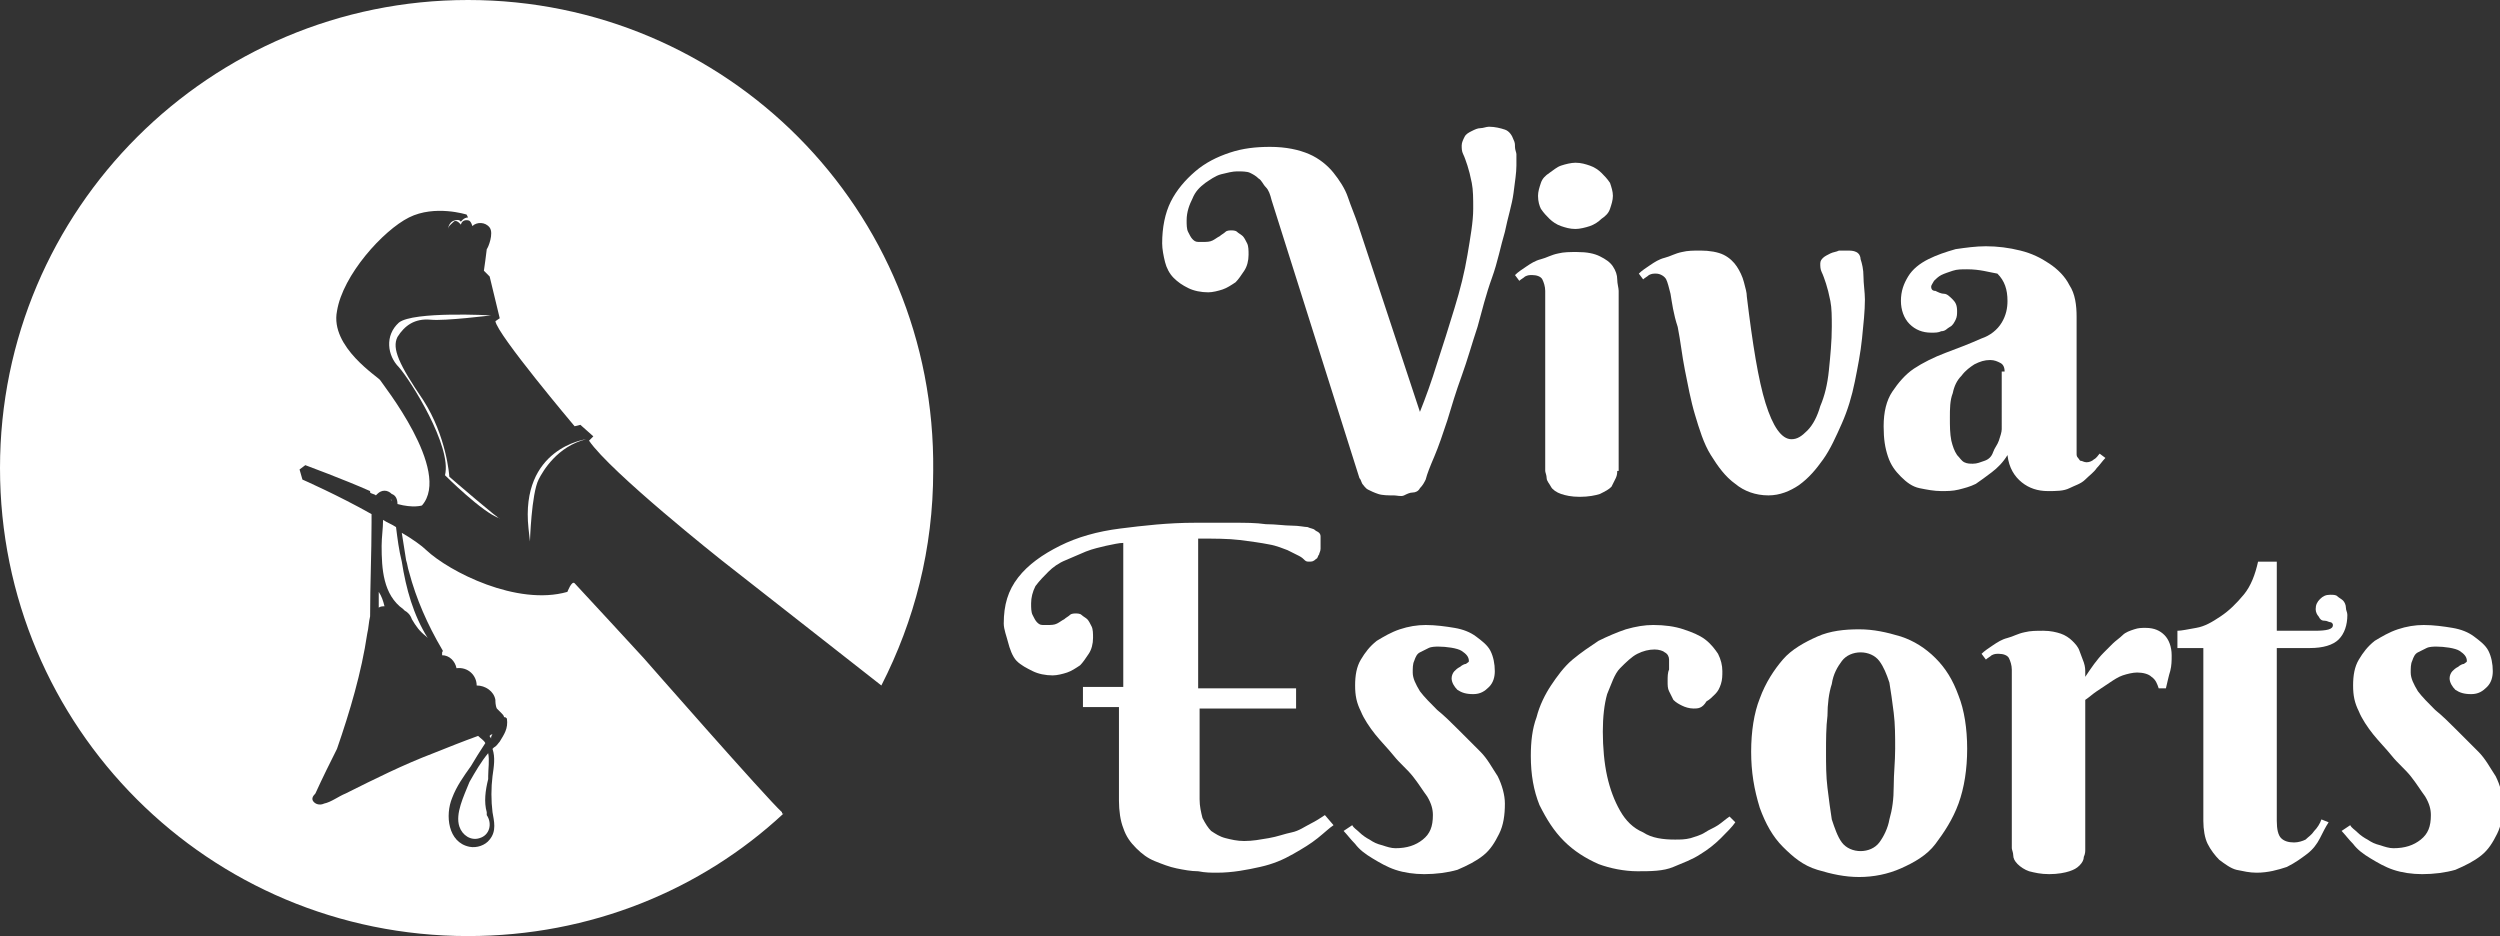 <?xml version="1.0" encoding="utf-8"?>
<!-- Generator: Adobe Illustrator 24.1.0, SVG Export Plug-In . SVG Version: 6.00 Build 0)  -->
<svg version="1.1" id="Layer_1" xmlns="http://www.w3.org/2000/svg" xmlns:xlink="http://www.w3.org/1999/xlink" x="0px" y="0px"
	 width="173.6px" height="65px" viewBox="0 0 173.6 65" style="enable-background:new 0 0 173.6 65;" xml:space="preserve">
<rect x="0" y="0" width="173.6" height="65" fill="#333333" stroke="none"/>
<style type="text/css">
	.st0{fill:#FFFFFF;}
</style>
<g>
	<g>
		<path class="st0" d="M98.6,28.6c0.4-1,0.8-2.1,1.2-3.4c0.4-1.2,0.8-2.5,1.2-3.8s0.7-2.5,0.9-3.7c0.2-1.2,0.4-2.3,0.4-3.2
			c0-0.7,0-1.3-0.1-1.8c-0.1-0.5-0.2-0.9-0.3-1.2c-0.1-0.3-0.2-0.6-0.3-0.8c-0.1-0.2-0.1-0.4-0.1-0.6c0-0.2,0.1-0.4,0.2-0.6
			c0.1-0.2,0.3-0.3,0.5-0.4c0.2-0.1,0.4-0.2,0.6-0.2c0.2,0,0.4-0.1,0.6-0.1c0.4,0,0.8,0.1,1.1,0.2c0.3,0.1,0.5,0.4,0.6,0.7
			c0.1,0.2,0.1,0.3,0.1,0.5c0,0.2,0.1,0.4,0.1,0.5c0,0.2,0,0.3,0,0.5s0,0.3,0,0.3c0,0.5-0.1,1.1-0.2,1.9s-0.4,1.7-0.6,2.7
			c-0.3,1-0.5,2.1-0.9,3.2s-0.7,2.3-1,3.4c-0.4,1.2-0.7,2.3-1.1,3.4s-0.7,2.1-1,3.1c-0.3,0.9-0.6,1.8-0.9,2.5
			c-0.3,0.7-0.5,1.2-0.6,1.6c-0.1,0.2-0.2,0.4-0.4,0.6c-0.1,0.2-0.3,0.3-0.5,0.3s-0.4,0.1-0.6,0.2s-0.5,0-0.7,0
			c-0.4,0-0.8,0-1.1-0.1c-0.3-0.1-0.5-0.2-0.7-0.3c-0.2-0.1-0.3-0.3-0.4-0.4c-0.1-0.2-0.1-0.3-0.2-0.4l-6.1-19.3
			c-0.1-0.4-0.2-0.7-0.4-0.9s-0.3-0.5-0.5-0.6c-0.2-0.2-0.4-0.3-0.6-0.4c-0.2-0.1-0.6-0.1-0.9-0.1c-0.3,0-0.7,0.1-1.1,0.2
			c-0.4,0.1-0.8,0.4-1.1,0.6c-0.4,0.3-0.7,0.6-0.9,1.1c-0.2,0.4-0.4,0.9-0.4,1.5c0,0.3,0,0.6,0.1,0.8c0.1,0.2,0.2,0.4,0.3,0.5
			s0.2,0.2,0.4,0.2c0.1,0,0.2,0,0.3,0c0.3,0,0.5,0,0.7-0.1s0.3-0.2,0.5-0.3c0.1-0.1,0.3-0.2,0.4-0.3c0.1-0.1,0.3-0.1,0.4-0.1
			c0.1,0,0.3,0,0.4,0.1c0.1,0.1,0.3,0.2,0.4,0.3c0.1,0.1,0.2,0.3,0.3,0.5c0.1,0.2,0.1,0.5,0.1,0.8c0,0.4-0.1,0.8-0.3,1.1
			c-0.2,0.3-0.4,0.6-0.6,0.8c-0.3,0.2-0.6,0.4-0.9,0.5c-0.3,0.1-0.7,0.2-1,0.2c-0.5,0-1-0.1-1.4-0.3c-0.4-0.2-0.7-0.4-1-0.7
			c-0.3-0.3-0.5-0.7-0.6-1.1c-0.1-0.4-0.2-0.9-0.2-1.3c0-1.1,0.2-2.1,0.6-2.9s1-1.5,1.7-2.1c0.7-0.6,1.5-1,2.4-1.3
			c0.9-0.3,1.8-0.4,2.8-0.4c1.1,0,2,0.2,2.7,0.5s1.3,0.8,1.7,1.3c0.4,0.5,0.8,1.1,1,1.7c0.2,0.6,0.5,1.3,0.7,1.9L98.6,28.6z"/>
		<path class="st0" d="M112.3,32.7c0,0.1,0,0.3-0.1,0.5s-0.2,0.4-0.3,0.6c-0.2,0.2-0.4,0.3-0.8,0.5c-0.3,0.1-0.8,0.2-1.4,0.2
			c-0.6,0-1-0.1-1.3-0.2c-0.3-0.1-0.6-0.3-0.7-0.5s-0.3-0.4-0.3-0.6c0-0.2-0.1-0.4-0.1-0.5V20.2c0-0.3-0.1-0.6-0.2-0.8
			c-0.1-0.2-0.4-0.3-0.7-0.3c-0.2,0-0.3,0-0.5,0.1c-0.1,0.1-0.3,0.2-0.4,0.3l-0.3-0.4c0.2-0.2,0.5-0.4,0.8-0.6
			c0.3-0.2,0.6-0.4,1-0.5s0.7-0.3,1.2-0.4c0.4-0.1,0.8-0.1,1.3-0.1c0.7,0,1.2,0.1,1.6,0.3c0.4,0.2,0.7,0.4,0.9,0.7s0.3,0.6,0.3,0.9
			c0,0.3,0.1,0.6,0.1,0.8V32.7z M106.8,13.6c0-0.3,0.1-0.6,0.2-0.9c0.1-0.3,0.3-0.5,0.6-0.7s0.5-0.4,0.8-0.5c0.3-0.1,0.7-0.2,1-0.2
			c0.4,0,0.7,0.1,1,0.2c0.3,0.1,0.6,0.3,0.8,0.5c0.2,0.2,0.4,0.4,0.6,0.7c0.1,0.3,0.2,0.6,0.2,0.9c0,0.3-0.1,0.6-0.2,0.9
			c-0.1,0.3-0.3,0.5-0.6,0.7c-0.2,0.2-0.5,0.4-0.8,0.5c-0.3,0.1-0.7,0.2-1,0.2c-0.4,0-0.7-0.1-1-0.2c-0.3-0.1-0.6-0.3-0.8-0.5
			c-0.2-0.2-0.4-0.4-0.6-0.7C106.9,14.3,106.8,14,106.8,13.6z"/>
		<path class="st0" d="M116,20.4c-0.1-0.4-0.2-0.8-0.3-1c-0.1-0.2-0.4-0.4-0.7-0.4c-0.2,0-0.3,0-0.5,0.1c-0.1,0.1-0.3,0.2-0.4,0.3
			l-0.3-0.4c0.2-0.2,0.5-0.4,0.8-0.6c0.3-0.2,0.6-0.4,1-0.5s0.7-0.3,1.2-0.4c0.4-0.1,0.8-0.1,1.3-0.1c0.6,0,1.2,0.1,1.6,0.3
			c0.4,0.2,0.7,0.5,0.9,0.8c0.2,0.3,0.4,0.7,0.5,1.1c0.1,0.4,0.2,0.7,0.2,1c0.4,3.3,0.8,5.8,1.3,7.4s1.1,2.5,1.8,2.5
			c0.4,0,0.7-0.2,1.1-0.6s0.7-1,0.9-1.7c0.3-0.7,0.5-1.5,0.6-2.5s0.2-2,0.2-3c0-0.7,0-1.3-0.1-1.8c-0.1-0.5-0.2-0.9-0.3-1.2
			c-0.1-0.3-0.2-0.6-0.3-0.8c-0.1-0.2-0.1-0.4-0.1-0.6c0-0.2,0.1-0.3,0.2-0.4c0.1-0.1,0.3-0.2,0.5-0.3c0.2-0.1,0.4-0.1,0.6-0.2
			c0.2,0,0.3,0,0.5,0c0.3,0,0.5,0,0.7,0.1s0.3,0.3,0.3,0.5c0.1,0.3,0.2,0.7,0.2,1.2c0,0.5,0.1,1.1,0.1,1.6c0,0.8-0.1,1.7-0.2,2.7
			c-0.1,1-0.3,2-0.5,3c-0.2,1-0.5,2-0.9,2.9c-0.4,0.9-0.8,1.8-1.3,2.5s-1,1.3-1.7,1.8c-0.6,0.4-1.3,0.7-2.1,0.7
			c-0.9,0-1.7-0.3-2.3-0.8c-0.7-0.5-1.2-1.2-1.7-2c-0.5-0.8-0.8-1.8-1.1-2.8s-0.5-2.1-0.7-3.1c-0.2-1-0.3-2-0.5-3
			C116.2,21.8,116.1,21,116,20.4z"/>
		<path class="st0" d="M136.6,18.7c-0.4,0-0.7,0-1,0.1c-0.3,0.1-0.6,0.2-0.8,0.3c-0.2,0.1-0.4,0.3-0.5,0.4c-0.1,0.2-0.2,0.3-0.2,0.4
			c0,0.2,0.1,0.3,0.3,0.3c0.2,0.1,0.4,0.2,0.6,0.2s0.4,0.2,0.6,0.4c0.2,0.2,0.3,0.4,0.3,0.8c0,0.2,0,0.4-0.1,0.6
			c-0.1,0.2-0.2,0.4-0.4,0.5c-0.2,0.1-0.3,0.3-0.6,0.3c-0.2,0.1-0.4,0.1-0.7,0.1c-0.6,0-1.1-0.2-1.5-0.6s-0.6-1-0.6-1.6
			c0-0.7,0.2-1.2,0.5-1.7c0.3-0.5,0.8-0.9,1.4-1.2c0.6-0.3,1.2-0.5,1.9-0.7c0.7-0.1,1.4-0.2,2.1-0.2c0.8,0,1.6,0.1,2.4,0.3
			s1.4,0.5,2,0.9c0.6,0.4,1.1,0.9,1.4,1.5c0.4,0.6,0.5,1.4,0.5,2.2v9.2c0,0.1,0,0.2,0,0.3c0,0.1,0,0.2,0.1,0.3s0.1,0.2,0.2,0.2
			s0.2,0.1,0.4,0.1c0.2,0,0.4-0.1,0.5-0.2c0.2-0.1,0.3-0.3,0.4-0.4l0.4,0.3c-0.2,0.2-0.4,0.5-0.6,0.7c-0.2,0.3-0.5,0.5-0.8,0.8
			s-0.7,0.4-1.1,0.6s-0.9,0.2-1.5,0.2c-0.7,0-1.3-0.2-1.8-0.6s-0.9-1-1-1.9c-0.3,0.5-0.7,0.9-1.1,1.2s-0.8,0.6-1.1,0.8
			c-0.4,0.2-0.8,0.3-1.2,0.4c-0.4,0.1-0.8,0.1-1.2,0.1c-0.5,0-1-0.1-1.5-0.2s-0.9-0.4-1.3-0.8c-0.4-0.4-0.7-0.8-0.9-1.4
			c-0.2-0.6-0.3-1.2-0.3-2.1c0-1,0.2-1.8,0.6-2.4c0.4-0.6,0.9-1.2,1.5-1.6c0.6-0.4,1.4-0.8,2.2-1.1c0.8-0.3,1.6-0.6,2.5-1
			c0.6-0.2,1.1-0.6,1.4-1.1s0.4-1,0.4-1.5c0-0.8-0.2-1.4-0.7-1.9C138.1,18.9,137.5,18.7,136.6,18.7z M139.2,25.8
			c0-0.3-0.1-0.5-0.3-0.6c-0.2-0.1-0.4-0.2-0.7-0.2c-0.4,0-0.7,0.1-1.1,0.3c-0.3,0.2-0.6,0.4-0.9,0.8c-0.3,0.3-0.5,0.7-0.6,1.2
			c-0.2,0.5-0.2,1.1-0.2,1.7c0,0.6,0,1.1,0.1,1.6c0.1,0.4,0.2,0.7,0.4,1c0.2,0.2,0.3,0.4,0.5,0.5c0.2,0.1,0.4,0.1,0.6,0.1
			c0.3,0,0.5-0.1,0.8-0.2s0.5-0.3,0.6-0.6s0.3-0.5,0.4-0.8c0.1-0.3,0.2-0.6,0.2-0.8V25.8z"/>
		<path class="st0" d="M69.7,43.3c0-1.3,0.3-2.3,1-3.2c0.7-0.9,1.7-1.6,2.9-2.2s2.6-1,4.2-1.2s3.3-0.4,5.2-0.4c0.9,0,1.7,0,2.6,0
			s1.6,0,2.3,0.1c0.7,0,1.3,0.1,1.8,0.1c0.5,0,0.9,0.1,1.1,0.1c0.2,0.1,0.4,0.1,0.5,0.2c0.1,0.1,0.2,0.1,0.3,0.2
			c0.1,0.1,0.1,0.2,0.1,0.3c0,0.1,0,0.2,0,0.4c0,0.1,0,0.3,0,0.4c0,0.2-0.1,0.3-0.1,0.4c-0.1,0.1-0.1,0.3-0.2,0.3
			C91.2,39,91.1,39,90.9,39c-0.1,0-0.2,0-0.3-0.1s-0.2-0.2-0.4-0.3c-0.2-0.1-0.4-0.2-0.8-0.4c-0.3-0.1-0.7-0.3-1.3-0.4
			c-0.5-0.1-1.2-0.2-2-0.3c-0.8-0.1-1.8-0.1-2.9-0.1v10.4H90v1.4h-6.7v6.3c0,0.5,0.1,0.9,0.2,1.3c0.2,0.4,0.4,0.7,0.6,0.9
			c0.3,0.2,0.6,0.4,1,0.5c0.4,0.1,0.8,0.2,1.3,0.2c0.6,0,1.1-0.1,1.7-0.2c0.6-0.1,1.1-0.3,1.6-0.4s0.9-0.4,1.3-0.6
			c0.4-0.2,0.7-0.4,1-0.6l0.6,0.7c-0.3,0.2-0.6,0.5-1.1,0.9c-0.5,0.4-1,0.7-1.7,1.1c-0.7,0.4-1.4,0.7-2.3,0.9s-1.9,0.4-3,0.4
			c-0.4,0-0.8,0-1.3-0.1c-0.5,0-1-0.1-1.5-0.2c-0.5-0.1-1-0.3-1.5-0.5c-0.5-0.2-0.9-0.5-1.3-0.9c-0.4-0.4-0.7-0.8-0.9-1.4
			c-0.2-0.5-0.3-1.2-0.3-1.9v-6.5h-2.5v-1.4H78V37.7c-0.3,0-0.7,0.1-1.2,0.2c-0.4,0.1-0.9,0.2-1.4,0.4c-0.5,0.2-0.9,0.4-1.4,0.6
			c-0.5,0.2-0.9,0.5-1.2,0.8s-0.6,0.6-0.9,1c-0.2,0.4-0.3,0.8-0.3,1.2c0,0.3,0,0.6,0.1,0.8c0.1,0.2,0.2,0.4,0.3,0.5
			c0.1,0.1,0.2,0.2,0.4,0.2c0.1,0,0.2,0,0.3,0c0.3,0,0.5,0,0.7-0.1s0.3-0.2,0.5-0.3c0.1-0.1,0.3-0.2,0.4-0.3s0.3-0.1,0.4-0.1
			c0.1,0,0.3,0,0.4,0.1c0.1,0.1,0.3,0.2,0.4,0.3c0.1,0.1,0.2,0.3,0.3,0.5c0.1,0.2,0.1,0.5,0.1,0.8c0,0.4-0.1,0.8-0.3,1.1
			c-0.2,0.3-0.4,0.6-0.6,0.8c-0.3,0.2-0.6,0.4-0.9,0.5c-0.3,0.1-0.7,0.2-1,0.2c-0.5,0-1-0.1-1.4-0.3c-0.4-0.2-0.8-0.4-1.1-0.7
			S70.1,45,70,44.6S69.7,43.7,69.7,43.3z"/>
		<path class="st0" d="M99.9,44.9c-0.2,0-0.5,0-0.7,0.1c-0.2,0.1-0.4,0.2-0.6,0.3s-0.3,0.3-0.4,0.6c-0.1,0.2-0.1,0.5-0.1,0.8
			c0,0.4,0.2,0.8,0.5,1.3c0.3,0.4,0.7,0.8,1.2,1.3c0.5,0.4,1,0.9,1.5,1.4c0.5,0.5,1,1,1.5,1.5c0.5,0.5,0.8,1.1,1.2,1.7
			c0.3,0.6,0.5,1.3,0.5,1.9c0,0.8-0.1,1.5-0.4,2.1c-0.3,0.6-0.6,1.1-1.1,1.5c-0.5,0.4-1.1,0.7-1.8,1c-0.7,0.2-1.5,0.3-2.3,0.3
			c-0.7,0-1.4-0.1-2-0.3c-0.6-0.2-1.1-0.5-1.6-0.8c-0.5-0.3-0.9-0.6-1.2-1c-0.3-0.3-0.6-0.7-0.8-0.9l0.6-0.4
			c0.1,0.2,0.3,0.3,0.5,0.5c0.2,0.2,0.5,0.4,0.7,0.5c0.3,0.2,0.5,0.3,0.9,0.4c0.3,0.1,0.6,0.2,0.9,0.2c0.8,0,1.4-0.2,1.9-0.6
			c0.5-0.4,0.7-0.9,0.7-1.7c0-0.4-0.1-0.8-0.4-1.3c-0.3-0.4-0.6-0.9-1-1.4c-0.4-0.5-0.9-0.9-1.3-1.4s-0.9-1-1.3-1.5
			c-0.4-0.5-0.8-1.1-1-1.6c-0.3-0.6-0.4-1.1-0.4-1.8c0-0.7,0.1-1.3,0.4-1.8c0.3-0.5,0.6-0.9,1.1-1.3c0.5-0.3,1-0.6,1.6-0.8
			s1.2-0.3,1.8-0.3c0.7,0,1.4,0.1,2,0.2c0.6,0.1,1.1,0.3,1.5,0.6c0.4,0.3,0.8,0.6,1,1c0.2,0.4,0.3,0.9,0.3,1.4
			c0,0.4-0.1,0.8-0.4,1.1c-0.3,0.3-0.6,0.5-1.1,0.5c-0.5,0-0.8-0.1-1.1-0.3c-0.2-0.2-0.4-0.5-0.4-0.8c0-0.2,0.1-0.4,0.2-0.5
			c0.1-0.1,0.2-0.2,0.4-0.3c0.1-0.1,0.3-0.2,0.4-0.2c0.1-0.1,0.2-0.1,0.2-0.2c0-0.3-0.2-0.5-0.5-0.7S100.4,44.9,99.9,44.9z"/>
		<path class="st0" d="M117.6,49.2c-0.3,0-0.6-0.1-0.8-0.2c-0.2-0.1-0.4-0.2-0.6-0.4c-0.1-0.2-0.2-0.4-0.3-0.6
			c-0.1-0.2-0.1-0.4-0.1-0.7c0-0.3,0-0.6,0.1-0.8c0-0.3,0-0.5,0-0.7c0-0.2-0.1-0.4-0.3-0.5c-0.1-0.1-0.4-0.2-0.7-0.2
			c-0.4,0-0.8,0.1-1.2,0.3c-0.4,0.2-0.8,0.6-1.2,1s-0.6,1.1-0.9,1.8c-0.2,0.7-0.3,1.6-0.3,2.6c0,1.1,0.1,2.2,0.3,3.1
			c0.2,0.9,0.5,1.7,0.9,2.4c0.4,0.7,0.9,1.2,1.6,1.5c0.6,0.4,1.4,0.5,2.2,0.5c0.4,0,0.7,0,1.1-0.1c0.3-0.1,0.7-0.2,1-0.4
			s0.6-0.3,0.9-0.5c0.3-0.2,0.5-0.4,0.8-0.6l0.4,0.4c-0.2,0.3-0.6,0.7-1,1.1c-0.4,0.4-0.9,0.8-1.4,1.1c-0.6,0.4-1.2,0.6-1.9,0.9
			s-1.6,0.3-2.5,0.3s-1.9-0.2-2.7-0.5c-0.9-0.4-1.7-0.9-2.4-1.6c-0.7-0.7-1.2-1.5-1.7-2.5c-0.4-1-0.6-2.1-0.6-3.4
			c0-1,0.1-1.9,0.4-2.7c0.2-0.8,0.6-1.6,1-2.2s0.9-1.3,1.5-1.8c0.6-0.5,1.2-0.9,1.8-1.3c0.6-0.3,1.3-0.6,1.9-0.8
			c0.7-0.2,1.3-0.3,1.9-0.3c0.8,0,1.5,0.1,2.1,0.3s1.1,0.4,1.5,0.7s0.7,0.7,0.9,1c0.2,0.4,0.3,0.8,0.3,1.2c0,0.3,0,0.6-0.1,0.9
			c-0.1,0.3-0.2,0.5-0.4,0.7c-0.2,0.2-0.4,0.4-0.6,0.5C118.2,49.2,117.9,49.2,117.6,49.2z"/>
		<path class="st0" d="M121.6,52.2c0-1.4,0.2-2.7,0.6-3.7c0.4-1.1,1-2,1.6-2.7s1.5-1.2,2.4-1.6s1.9-0.5,2.9-0.5c1,0,1.9,0.2,2.9,0.5
			c0.9,0.3,1.7,0.8,2.4,1.5c0.7,0.7,1.2,1.5,1.6,2.6c0.4,1,0.6,2.3,0.6,3.7c0,1.4-0.2,2.7-0.6,3.8c-0.4,1.1-1,2-1.6,2.8
			s-1.5,1.3-2.4,1.7c-0.9,0.4-1.9,0.6-2.9,0.6c-1,0-1.9-0.2-2.9-0.5s-1.7-0.9-2.4-1.6c-0.7-0.7-1.2-1.6-1.6-2.7
			C121.8,54.8,121.6,53.6,121.6,52.2z M131.6,52c0-0.9,0-1.7-0.1-2.5c-0.1-0.8-0.2-1.5-0.3-2.1c-0.2-0.6-0.4-1.1-0.7-1.5
			c-0.3-0.4-0.8-0.6-1.3-0.6c-0.5,0-1,0.2-1.3,0.6s-0.6,0.9-0.7,1.6c-0.2,0.6-0.3,1.4-0.3,2.2c-0.1,0.8-0.1,1.7-0.1,2.5
			c0,0.9,0,1.7,0.1,2.5c0.1,0.8,0.2,1.6,0.3,2.2c0.2,0.6,0.4,1.2,0.7,1.6s0.8,0.6,1.3,0.6c0.5,0,1-0.2,1.3-0.6
			c0.3-0.4,0.6-1,0.7-1.6c0.2-0.7,0.3-1.4,0.3-2.3C131.5,53.7,131.6,52.9,131.6,52z"/>
		<path class="st0" d="M144.8,47c0.4-0.6,0.8-1.2,1.3-1.7c0.2-0.2,0.4-0.4,0.6-0.6c0.2-0.2,0.5-0.4,0.7-0.6s0.5-0.3,0.8-0.4
			c0.3-0.1,0.5-0.1,0.8-0.1c0.6,0,1,0.2,1.3,0.5c0.3,0.3,0.5,0.8,0.5,1.4c0,0.4,0,0.7-0.1,1.1c-0.1,0.3-0.2,0.8-0.3,1.2h-0.5
			c-0.1-0.3-0.2-0.6-0.5-0.8c-0.2-0.2-0.6-0.3-1-0.3c-0.3,0-0.7,0.1-1,0.2c-0.3,0.1-0.6,0.3-0.9,0.5s-0.6,0.4-0.9,0.6
			c-0.3,0.2-0.5,0.4-0.8,0.6V59c0,0.1,0,0.3-0.1,0.5c0,0.2-0.1,0.4-0.3,0.6c-0.2,0.2-0.4,0.3-0.7,0.4c-0.3,0.1-0.8,0.2-1.4,0.2
			c-0.6,0-1-0.1-1.4-0.2c-0.3-0.1-0.6-0.3-0.8-0.5s-0.3-0.4-0.3-0.6c0-0.2-0.1-0.4-0.1-0.5V46.5c0-0.3-0.1-0.6-0.2-0.8
			c-0.1-0.2-0.4-0.3-0.7-0.3c-0.2,0-0.3,0-0.5,0.1c-0.1,0.1-0.3,0.2-0.4,0.3l-0.3-0.4c0.2-0.2,0.5-0.4,0.8-0.6
			c0.3-0.2,0.6-0.4,1-0.5s0.7-0.3,1.2-0.4c0.4-0.1,0.8-0.1,1.3-0.1c0.5,0,0.9,0.1,1.2,0.2c0.3,0.1,0.6,0.3,0.8,0.5
			c0.2,0.2,0.4,0.4,0.5,0.7s0.2,0.5,0.3,0.8s0.1,0.5,0.1,0.7S144.8,46.9,144.8,47z"/>
		<path class="st0" d="M158.1,45v12c0,0.6,0.1,1,0.3,1.2c0.2,0.2,0.5,0.3,0.9,0.3c0.3,0,0.6-0.1,0.8-0.2c0.2-0.2,0.4-0.3,0.6-0.6
			c0.2-0.2,0.4-0.5,0.5-0.8l0.5,0.2c-0.2,0.3-0.4,0.7-0.6,1.1c-0.2,0.4-0.5,0.8-0.9,1.1s-0.8,0.6-1.4,0.9c-0.6,0.2-1.3,0.4-2.1,0.4
			c-0.5,0-0.9-0.1-1.4-0.2c-0.4-0.1-0.8-0.4-1.2-0.7c-0.3-0.3-0.6-0.7-0.8-1.1s-0.3-1-0.3-1.6V45h-1.8v-1.2c0.3,0,0.7-0.1,1.3-0.2
			s1.1-0.4,1.7-0.8c0.6-0.4,1.1-0.9,1.6-1.5c0.5-0.6,0.8-1.4,1-2.3h1.3v4.8h2.6c0.9,0,1.3-0.1,1.3-0.4c0-0.1-0.1-0.2-0.2-0.2
			c-0.1,0-0.2-0.1-0.4-0.1s-0.3-0.1-0.4-0.3c-0.1-0.1-0.2-0.3-0.2-0.5c0-0.3,0.1-0.5,0.3-0.7s0.4-0.3,0.7-0.3c0.2,0,0.4,0,0.5,0.1
			c0.1,0.1,0.3,0.2,0.4,0.3c0.1,0.1,0.2,0.3,0.2,0.5s0.1,0.3,0.1,0.5c0,0.7-0.2,1.3-0.6,1.7c-0.4,0.4-1.1,0.6-2,0.6H158.1z"/>
		<path class="st0" d="M169.2,44.9c-0.2,0-0.5,0-0.7,0.1c-0.2,0.1-0.4,0.2-0.6,0.3s-0.3,0.3-0.4,0.6c-0.1,0.2-0.1,0.5-0.1,0.8
			c0,0.4,0.2,0.8,0.5,1.3c0.3,0.4,0.7,0.8,1.2,1.3c0.5,0.4,1,0.9,1.5,1.4c0.5,0.5,1,1,1.5,1.5c0.5,0.5,0.8,1.1,1.2,1.7
			c0.3,0.6,0.5,1.3,0.5,1.9c0,0.8-0.1,1.5-0.4,2.1c-0.3,0.6-0.6,1.1-1.1,1.5c-0.5,0.4-1.1,0.7-1.8,1c-0.7,0.2-1.5,0.3-2.3,0.3
			c-0.7,0-1.4-0.1-2-0.3c-0.6-0.2-1.1-0.5-1.6-0.8c-0.5-0.3-0.9-0.6-1.2-1c-0.3-0.3-0.6-0.7-0.8-0.9l0.6-0.4
			c0.1,0.2,0.3,0.3,0.5,0.5c0.2,0.2,0.5,0.4,0.7,0.5c0.3,0.2,0.5,0.3,0.9,0.4c0.3,0.1,0.6,0.2,0.9,0.2c0.8,0,1.4-0.2,1.9-0.6
			c0.5-0.4,0.7-0.9,0.7-1.7c0-0.4-0.1-0.8-0.4-1.3c-0.3-0.4-0.6-0.9-1-1.4c-0.4-0.5-0.9-0.9-1.3-1.4s-0.9-1-1.3-1.5
			c-0.4-0.5-0.8-1.1-1-1.6c-0.3-0.6-0.4-1.1-0.4-1.8c0-0.7,0.1-1.3,0.4-1.8c0.3-0.5,0.6-0.9,1.1-1.3c0.5-0.3,1-0.6,1.6-0.8
			s1.2-0.3,1.8-0.3c0.7,0,1.4,0.1,2,0.2c0.6,0.1,1.1,0.3,1.5,0.6c0.4,0.3,0.8,0.6,1,1c0.2,0.4,0.3,0.9,0.3,1.4
			c0,0.4-0.1,0.8-0.4,1.1c-0.3,0.3-0.6,0.5-1.1,0.5c-0.5,0-0.8-0.1-1.1-0.3c-0.2-0.2-0.4-0.5-0.4-0.8c0-0.2,0.1-0.4,0.2-0.5
			c0.1-0.1,0.2-0.2,0.4-0.3c0.1-0.1,0.3-0.2,0.4-0.2c0.1-0.1,0.2-0.1,0.2-0.2c0-0.3-0.2-0.5-0.5-0.7S169.7,44.9,169.2,44.9z"/>
	</g>
	<g>
		<path class="st0" d="M27.1,34.7c0,0,0.1,0,0.1,0.1c0,0,0,0,0,0C27.2,34.7,27.2,34.7,27.1,34.7z"/>
		<path class="st0" d="M26.5,37.9c0,1.6,0.1,3.4,1.5,4.4c0,0,0.1,0.1,0.1,0.1c0.2,0.1,0.4,0.3,0.5,0.6c0.3,0.5,0.5,0.8,1,1.2
			c0,0,0.1,0.1,0.1,0.1c-1-1.6-1.5-3.4-1.8-5.3c-0.2-0.8-0.3-1.6-0.4-2.4c-0.3-0.2-0.6-0.3-0.9-0.5C26.6,36.7,26.5,37.3,26.5,37.9z"
			/>
		<path class="st0" d="M31.9,57.4c0.2,0.6,0.8,1,1.4,0.8c0.7-0.2,0.9-1,0.5-1.6c0-0.1,0-0.1,0-0.2c-0.2-0.7-0.1-1.5,0.1-2.3
			c0-0.1,0-0.1,0-0.2c0-0.5,0.1-1.1,0-1.6c-0.5,0.6-0.9,1.3-1.3,2C32.2,55.3,31.6,56.5,31.9,57.4z"/>
		<path class="st0" d="M44.7,45.7c0,0-4.6-5-4.8-5.2c-0.2-0.2-0.5,0.6-0.5,0.6c-3.5,1-8.2-1.4-9.8-2.9c-0.3-0.3-1-0.8-1.7-1.2
			c0.1,0.6,0.2,1.3,0.3,1.9c0.1,0.3,0.1,0.5,0.2,0.8c0.5,1.9,1.3,3.7,2.3,5.4c0.1,0.1,0,0.2,0,0.2c0,0.1,0,0.1,0,0.2
			c0.5,0,0.9,0.4,1,0.9c0.8-0.1,1.4,0.5,1.4,1.2c0.6,0,1.2,0.4,1.3,1c0,0.1,0,0.4,0.1,0.6c0.1,0.1,0.2,0.2,0.3,0.3
			c0.1,0.1,0.2,0.2,0.2,0.3c0.1,0,0.1,0,0.2,0.1c0.1,0.7-0.2,1.1-0.5,1.6c0,0,0,0,0,0c-0.1,0.1-0.2,0.3-0.4,0.4c0,0-0.1,0.1-0.1,0.1
			c0.2,0.6,0.1,1.2,0,1.9c-0.1,0.8-0.1,1.7,0,2.5c0.1,0.6,0.3,1.3-0.2,1.9c-0.3,0.4-0.9,0.6-1.4,0.5c-1.5-0.3-1.7-2.2-1.2-3.4
			c0.3-0.8,0.8-1.5,1.3-2.2c0.3-0.5,0.6-1,1-1.6c-0.1-0.2-0.3-0.3-0.5-0.5c-1.1,0.4-2.1,0.8-3.1,1.2c-2.1,0.8-4.1,1.8-6.1,2.8
			c-0.5,0.2-1,0.6-1.5,0.7c-0.2,0.1-0.5,0.1-0.7-0.1c-0.2-0.2-0.1-0.4,0.1-0.6c0.5-1.1,1-2.1,1.5-3.1c0.9-2.6,1.7-5.3,2.1-8
			c0.1-0.4,0.1-0.8,0.2-1.2c0,0,0,0,0,0c0-2.2,0.1-4.4,0.1-6.5c0-0.2,0-0.4,0-0.6c-2.3-1.3-4.8-2.4-4.8-2.4l-0.2-0.7l0.4-0.3
			c0,0,2.7,1,4.5,1.8c0-0.1,0-0.1,0-0.1c0,0,0,0,0,0c0,0.1,0,0.1,0,0.2c0.1,0.1,0.3,0.1,0.4,0.2c0,0,0.1-0.1,0.1-0.1
			c0.3-0.3,0.7-0.3,1,0c0.3,0.1,0.4,0.4,0.4,0.7c1.1,0.3,1.7,0.1,1.7,0.1c2.1-2.4-2.8-8.5-2.9-8.7c-0.1-0.2-3.5-2.3-3-4.8
			c0.4-2.5,3.2-5.6,5-6.5c1.8-0.9,4-0.2,4-0.2l0.1,0.2c-0.3,0-0.5,0.3-0.5,0.3c-0.1-0.2-0.4-0.1-0.4-0.1c-0.5,0.1-0.5,0.7-0.5,0.7
			c0-0.3,0.2-0.4,0.4-0.6c0.2-0.2,0.5,0.2,0.5,0.2c0.1-0.4,0.5-0.3,0.5-0.3s0,0,0,0c0.2,0,0.3,0.4,0.3,0.4c0.3-0.3,0.9-0.3,1.2,0.1
			c0.3,0.4-0.1,1.4-0.2,1.5c0,0.1-0.2,1.5-0.2,1.5l0.4,0.4l0.7,2.9l-0.3,0.2c0.1,0.9,5.5,7.3,5.5,7.3l0.4-0.1l0.9,0.8l-0.3,0.3
			c1.5,2.2,9.2,8.3,9.2,8.3l11.1,8.7c2.3-4.5,3.6-9.5,3.6-14.9C65,14.5,50.4,0,32.5,0S0,14.5,0,32.5S14.5,65,32.5,65
			c8.5,0,16.2-3.2,21.9-8.5c-0.1,0-0.1,0-0.1-0.1C53.2,55.4,44.7,45.7,44.7,45.7z M25.7,38.7C25.7,38.8,25.7,38.8,25.7,38.7
			C25.7,38.8,25.7,38.8,25.7,38.7C25.7,38.8,25.7,38.7,25.7,38.7z"/>
		<path class="st0" d="M26.3,41.1C26.3,41.1,26.3,41,26.3,41.1c0,0.3,0,0.7,0,1.1c0.1-0.1,0.3-0.1,0.4-0.1
			C26.6,41.7,26.5,41.4,26.3,41.1C26.3,41.1,26.3,41.1,26.3,41.1z"/>
		<path class="st0" d="M26.2,39.6C26.2,39.6,26.2,39.6,26.2,39.6C26.2,39.6,26.2,39.6,26.2,39.6C26.2,39.6,26.2,39.6,26.2,39.6z"/>
		<path class="st0" d="M34.2,51c-0.1,0-0.1,0-0.2,0.1c0,0.1,0.1,0.1,0.1,0.2C34.1,51.2,34.1,51.1,34.2,51z"/>
		<path class="st0" d="M36.7,36.7l0.1,0.9c0,0,0.1-3.3,0.6-4.3c0.3-0.6,1.3-2.3,3.3-2.8C40.7,30.5,36.1,31.1,36.7,36.7z"/>
		<path class="st0" d="M31.2,33.1c0-0.1-0.2-2.8-1.8-5.3c-1.7-2.5-2.2-3.6-1.8-4.4c0.5-0.8,1.2-1.3,2.3-1.2c1,0.1,4.2-0.3,4.2-0.3
			s-5.4-0.3-6.4,0.5c-1,0.9-0.8,2.3,0,3.1c0.8,0.9,3.7,5.5,3.2,7.5c0,0,2.6,2.6,3.8,3C34.8,36.2,31.3,33.2,31.2,33.1z"/>
	</g>
</g>
</svg>
